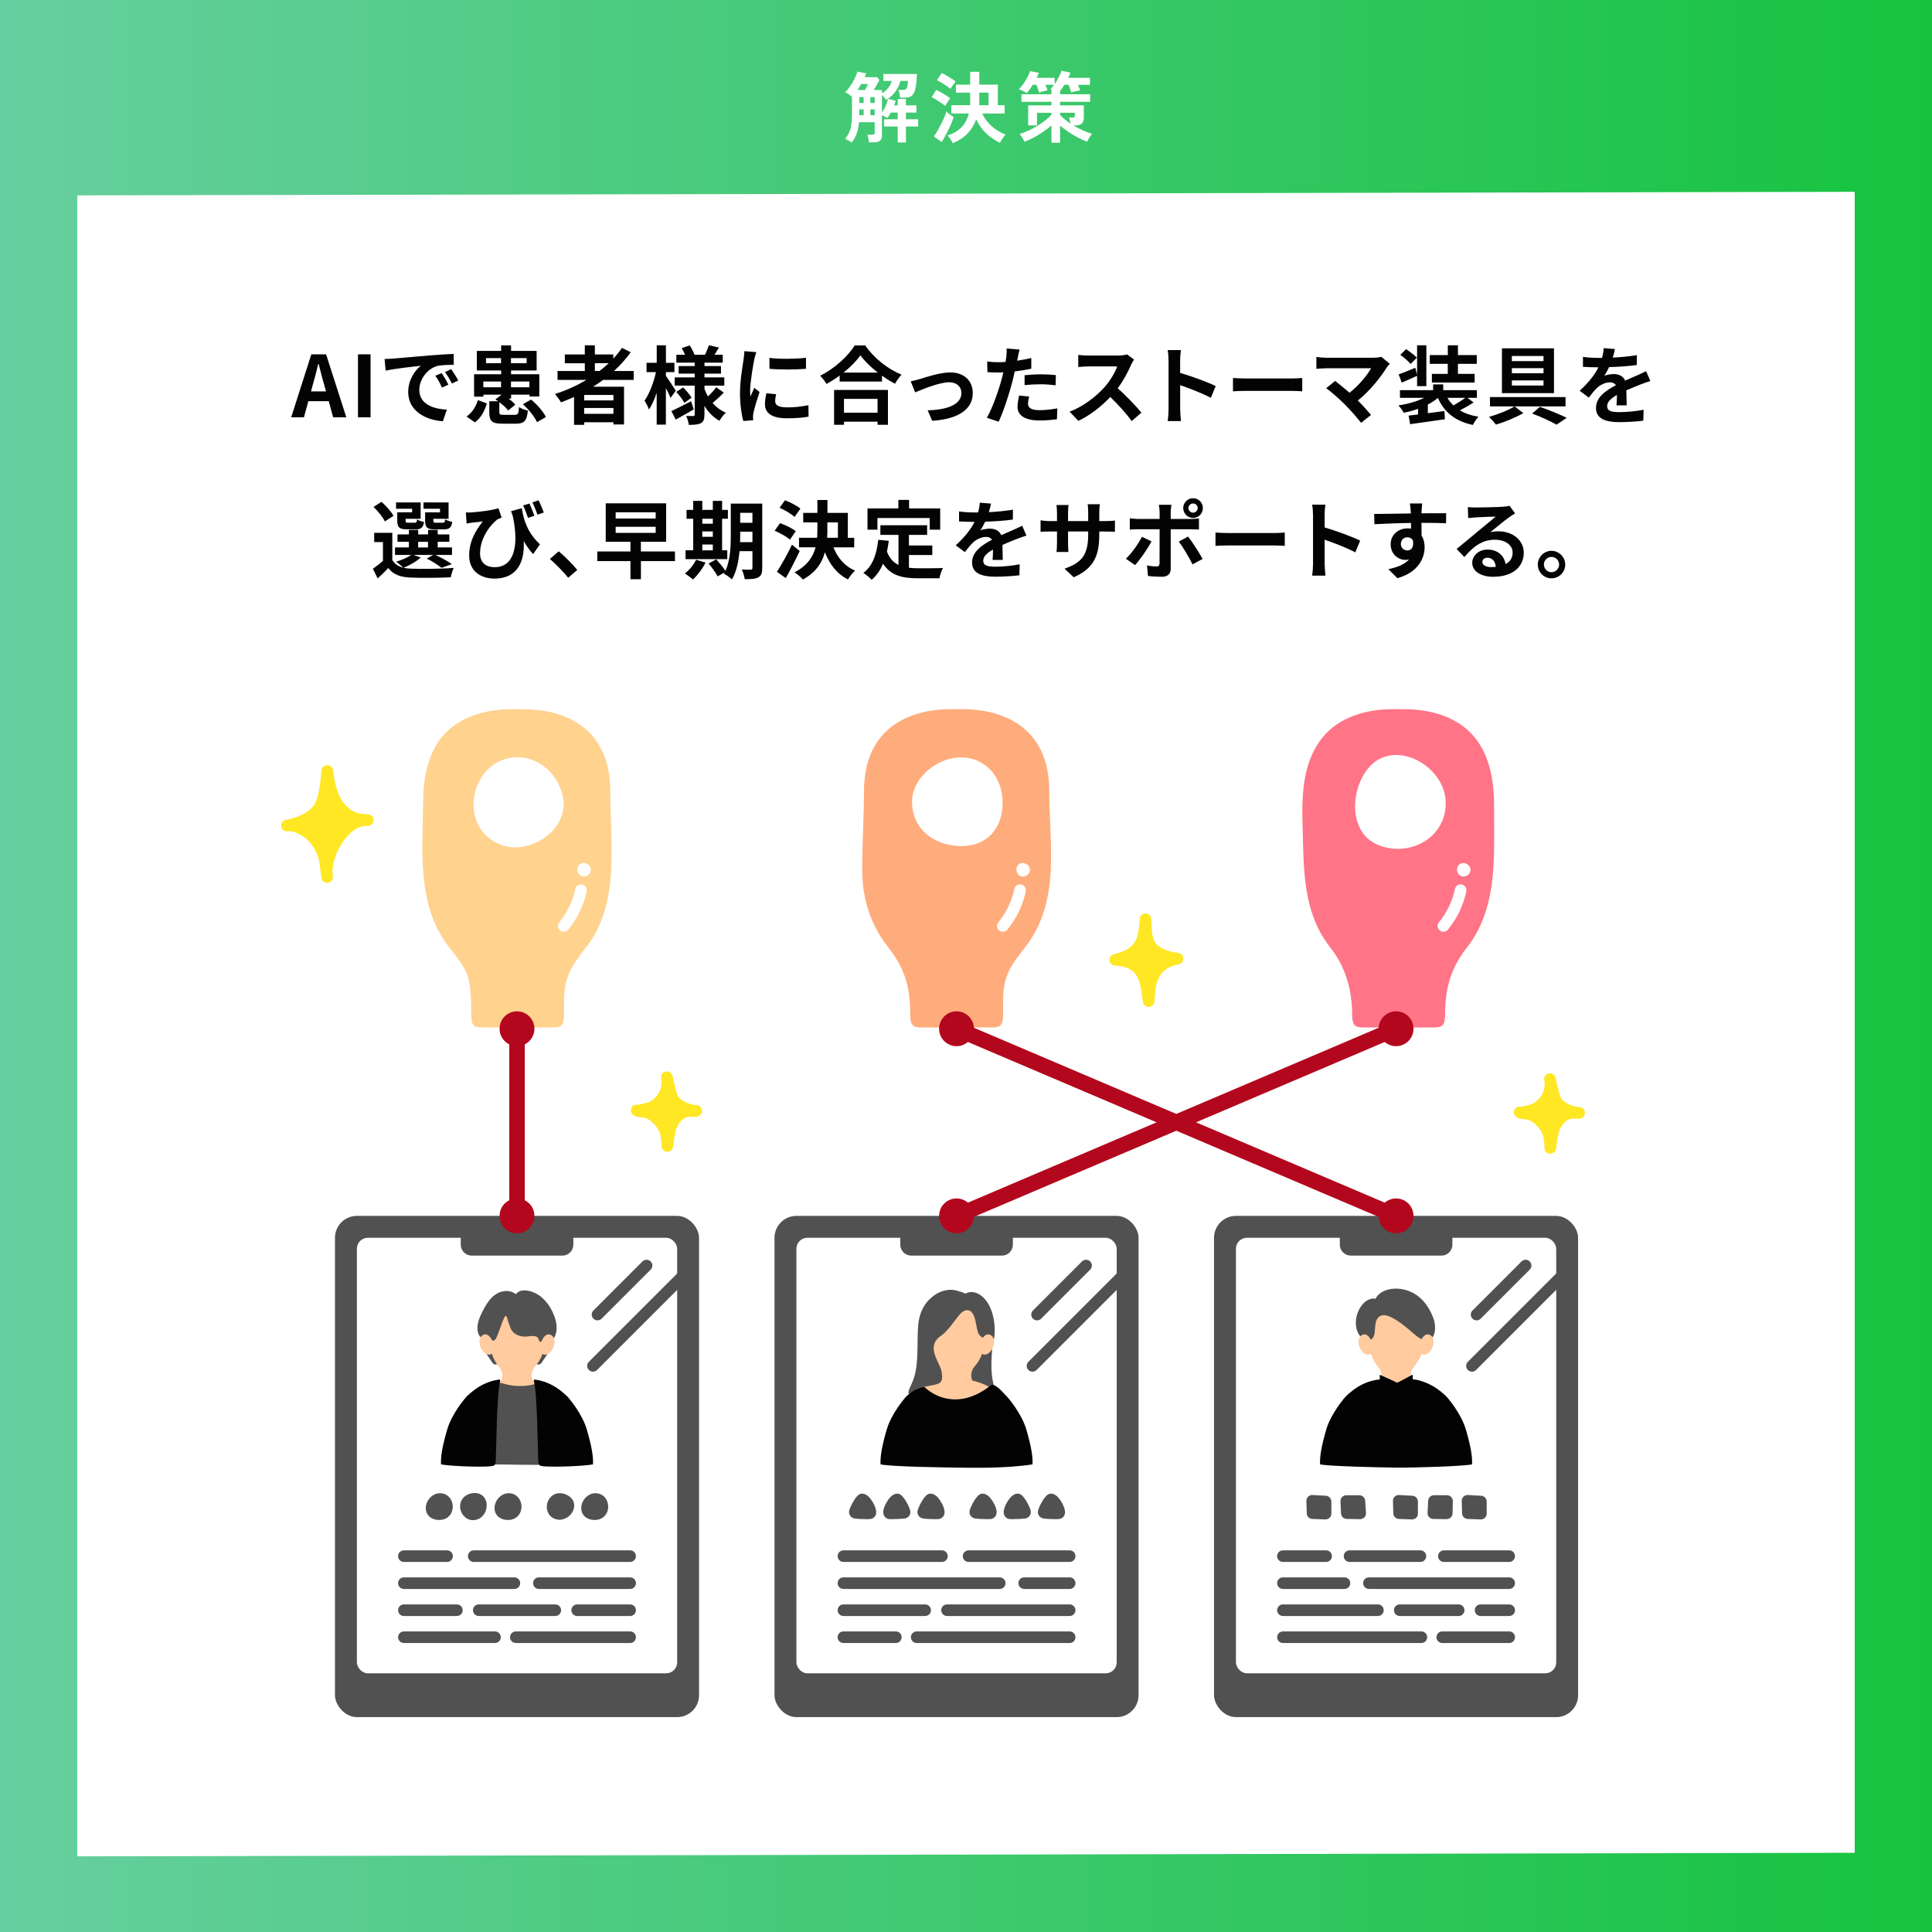 <?xml version="1.0" encoding="UTF-8"?><svg id="_レイヤー_2" xmlns="http://www.w3.org/2000/svg" xmlns:xlink="http://www.w3.org/1999/xlink" viewBox="0 0 500 500"><rect x="0" y="0" width="500" height="500" fill="#333333" stroke="none"/><defs><style>.cls-1{fill:#b3071d;}.cls-1,.cls-2,.cls-3,.cls-4,.cls-5,.cls-6,.cls-7,.cls-8,.cls-9,.cls-10{stroke-width:0px;}.cls-2{fill:#ffe724;}.cls-3{fill:#030303;}.cls-4{fill:url(#_名称未設定グラデーション_10);}.cls-5{fill:#ffcb9f;}.cls-6{fill:#ffd28e;}.cls-7{fill:#fff;}.cls-8{fill:#515151;}.cls-9{fill:#ffac7c;}.cls-10{fill:#ff7486;}</style><linearGradient id="_名称未設定グラデーション_10" x1="0" y1="250" x2="500" y2="250" gradientUnits="userSpaceOnUse"><stop offset="0" stop-color="#67cfa0"/><stop offset="1" stop-color="#16c33f"/></linearGradient></defs><g id="_イラスト"><rect class="cls-4" x="0" y="0" width="500" height="500"/><polygon class="cls-7" points="20 50.56 480 49.64 480 479.5 20 480.42 20 50.56"/><path class="cls-7" d="m220.43,36.89c-.17-.15-.44-.32-.81-.52-.37-.2-.67-.34-.91-.42.43-.53.77-1.08,1.03-1.64.26-.56.45-1.21.57-1.94.12-.73.18-1.6.18-2.6v-4.76c-.23-.17-.51-.38-.86-.62-.35-.24-.65-.42-.92-.54.36-.31.71-.69,1.04-1.14.33-.45.64-.93.93-1.44.29-.51.54-1,.75-1.48.21-.48.38-.9.5-1.26l2.24.48c-.05.15-.12.3-.19.46-.07.16-.14.33-.21.5h3.2l.62.7c-.17.37-.39.79-.66,1.26s-.53.92-.8,1.36h2.12v.86c.61-.35,1.14-.8,1.59-1.36.45-.56.76-1.17.95-1.84h-2.16v-1.8h8.68c-.05,1.25-.14,2.28-.27,3.08-.13.8-.31,1.42-.54,1.86s-.53.75-.9.92c-.37.17-.81.26-1.33.26h-1.32c-.01-.17-.04-.39-.09-.65-.05-.26-.1-.51-.16-.76-.06-.25-.12-.44-.19-.59h1.08c.32,0,.57-.04.76-.13.19-.09.33-.3.43-.63.1-.33.17-.85.21-1.56h-1.96c-.25,1.01-.69,1.94-1.31,2.77-.62.83-1.4,1.54-2.35,2.13-.12-.16-.29-.36-.5-.6-.21-.24-.42-.45-.62-.64v4.54c.35-.51.67-1.09.96-1.76.29-.67.51-1.27.66-1.82l1.94.52c-.05.17-.11.36-.18.56-.07.2-.14.41-.22.62h.92v-1.66h2.12v1.66h2.72v1.86h-2.72v1.74h3.18v1.86h-3.18v4.14h-2.12v-4.14h-3.52v-1.86h3.52v-1.74h-1.8c-.13.27-.28.52-.43.77s-.3.46-.45.65c-.15-.11-.36-.23-.64-.38-.28-.15-.53-.27-.76-.36v5.32c0,1.13-.68,1.7-2.04,1.7h-1.32c-.01-.17-.04-.39-.09-.64s-.1-.5-.15-.75-.11-.44-.18-.57h1.26c.23,0,.39-.04.49-.12.1-.08.15-.23.15-.44v-2.68h-4.06c-.09,1.09-.29,2.07-.6,2.92-.31.85-.73,1.63-1.28,2.34Zm1.5-13.6h1.92c.15-.27.3-.54.45-.82.15-.28.27-.52.35-.72h-1.8c-.13.27-.28.53-.44.78-.16.25-.32.51-.48.76Zm.46,3.36h1.12v-1.5h-1.12v1.5Zm0,3.16h1.12v-1.5h-1.12v1.5Zm2.86-3.16h1.12v-1.5h-1.12v1.5Zm0,3.16h1.12v-1.5h-1.12v1.5Z"/><path class="cls-7" d="m244.61,27.43c-.24-.21-.57-.47-.99-.76-.42-.29-.86-.58-1.31-.85s-.85-.48-1.2-.63l1.18-1.92c.59.28,1.22.62,1.91,1.01.69.39,1.26.78,1.73,1.17-.11.12-.25.31-.43.57-.18.26-.35.52-.52.78-.17.26-.29.47-.37.63Zm-.9,9.32l-2.04-1.46c.31-.4.62-.87.94-1.42.32-.55.63-1.12.93-1.71.3-.59.57-1.18.82-1.75s.44-1.09.57-1.54c.11.12.28.27.51.46.23.19.48.37.73.54.25.17.47.31.64.42-.15.47-.34.99-.58,1.57-.24.58-.51,1.17-.8,1.77-.29.6-.59,1.17-.88,1.71-.29.54-.57,1.01-.84,1.41Zm2.26-13.74c-.23-.21-.55-.47-.97-.76-.42-.29-.86-.57-1.32-.84-.46-.27-.86-.47-1.21-.62l1.22-1.88c.36.15.77.35,1.24.62s.92.54,1.36.82c.44.28.79.53,1.04.74-.11.12-.25.31-.44.56s-.37.51-.54.76c-.17.25-.3.45-.38.6Zm.6,14.06c-.15-.31-.34-.65-.57-1.02-.23-.37-.49-.7-.77-.98,1.53-.51,2.75-1.23,3.64-2.17.89-.94,1.51-2.12,1.86-3.53h-4.54v-2.14h4.86c.01-.19.02-.38.03-.58,0-.2,0-.4,0-.6v-2.08h-3.7v-2.06h3.7v-3.32h2.36v3.32h4.8v5.32h1.76v2.14h-5.82c.59,1.24,1.4,2.33,2.45,3.28s2.26,1.67,3.63,2.16c-.17.17-.36.39-.55.66s-.37.53-.54.8-.29.49-.37.68c-1.4-.67-2.61-1.5-3.64-2.49-1.03-.99-1.87-2.18-2.52-3.55-.51,1.39-1.26,2.6-2.27,3.65-1.01,1.05-2.28,1.88-3.81,2.51Zm6.84-9.84h2.44v-3.26h-2.4v2.08c0,.2,0,.4-.01.6,0,.2-.02.39-.03.58Z"/><path class="cls-7" d="m272.11,36.93v-4.46c-.65.57-1.37,1.13-2.16,1.66-.79.53-1.59,1.02-2.42,1.46-.83.44-1.63.81-2.4,1.1-.07-.19-.18-.41-.33-.67-.15-.26-.32-.51-.49-.76s-.33-.44-.46-.57c.71-.21,1.45-.5,2.22-.85.77-.35,1.54-.75,2.29-1.2s1.45-.92,2.1-1.43c.65-.51,1.2-1.02,1.65-1.54v-.48h-3.74v3.26h-2.28v-5.18h6.02v-.92h-7.76v-1.96h7.76v-1.2c-.05-.03-.1-.05-.15-.06s-.09-.03-.13-.04c.33-.32.65-.7.96-1.14h-2.24c.11.25.21.51.32.77.11.26.19.48.24.67-.17.03-.41.07-.7.14-.29.07-.58.14-.86.21-.28.07-.5.14-.66.19-.05-.24-.14-.55-.27-.92-.13-.37-.26-.73-.39-1.06h-.96c-.25.41-.52.81-.79,1.18-.27.37-.53.69-.77.94-.12-.08-.31-.19-.58-.33s-.54-.27-.81-.4c-.27-.13-.49-.21-.65-.25.41-.39.81-.85,1.19-1.4.38-.55.72-1.11,1.03-1.69s.54-1.11.7-1.59l2.26.42c-.08.21-.17.43-.26.64s-.19.43-.3.66h4.66v1.62c.39-.55.74-1.13,1.05-1.76.31-.63.56-1.19.73-1.7l2.3.52c-.08.2-.17.41-.27.64-.1.23-.2.45-.31.68h5.62v1.82h-3.08c.11.25.21.51.31.77.1.26.18.48.25.67-.23.03-.49.07-.8.14s-.6.14-.89.21-.51.14-.67.19c-.05-.27-.14-.59-.26-.96-.12-.37-.24-.71-.36-1.02h-1.12c-.17.29-.35.58-.54.85-.19.27-.37.52-.56.75v.84h7.78v1.96h-7.78v.92h6.14v3.16c0,.69-.17,1.21-.52,1.54-.35.33-.89.5-1.64.5h-.52c.79.47,1.6.89,2.44,1.27s1.63.68,2.38.91c-.13.15-.29.34-.46.59-.17.25-.34.5-.49.76-.15.26-.26.48-.33.67-.77-.29-1.57-.65-2.4-1.08-.83-.43-1.63-.9-2.42-1.43-.79-.53-1.51-1.08-2.18-1.65v4.42h-2.24Zm4.96-4.94c-.05-.27-.12-.54-.19-.83-.07-.29-.16-.54-.25-.75h.86c.27,0,.44-.04.53-.11.09-.07.13-.22.13-.43v-.68h-3.8v.54c.71.79,1.61,1.54,2.72,2.26Z"/><path class="cls-10" d="m386.48,224.59c.35-5.11.17-10.32.2-15.32.03-6.48-.84-13.36-5.11-18.53-4.37-5.3-11.48-7.2-18.11-7.2h-3c-6.73,0-13.94,1.96-18.29,7.43-4.99,6.27-5.3,14.65-5.07,22.3.34,11.36-.16,22.67,7.27,32.07,3.96,5.01,5.57,11.09,5.57,17.36,0-.39,0-1.53,0-.44,0,2.36.21,3.64,2.57,3.64h18.9c2.36,0,2.57-1.28,2.57-3.64,0-1.24,0,.36,0,.42,0-6.72,1.44-12.11,5.57-17.34,4.84-6.13,6.43-13.34,6.93-20.74Zm-23.84-4.94c-1.79.11-3.64-.12-5.43-.75-8.15-2.86-7.91-13.91-3.35-19.79,6.62-8.54,20.3-.99,20.3,8.72,0,6.93-5.4,11.43-11.52,11.82Z"/><path class="cls-7" d="m373.55,241.13c-.34,0-.67-.11-.95-.34-.64-.53-.73-1.47-.2-2.11,2.05-2.48,3.48-5.46,4.14-8.61.17-.81.96-1.33,1.78-1.16.81.17,1.33.96,1.16,1.78-.76,3.62-2.41,7.05-4.76,9.9-.3.36-.73.54-1.16.54Z"/><path class="cls-7" d="m380.56,224.95c.16,1.65-2.06,2.6-3.06,1.29-.8-1.05-.44-2.57.91-2.86.98-.21,2.05.57,2.14,1.57Z"/><path class="cls-9" d="m271.95,224.56c.27-6.49-.39-13.19-.39-19.77,0-16.92-12.42-21.26-22.48-21.26h-3c-10.06,0-22.48,4.34-22.48,21.26,0,6.61-.46,13.21-.46,19.77,0,4.71.43,12.63,6.85,20.77,4.36,5.52,5.57,10.48,5.57,17.36,0-.39,0-1.53,0-.44,0,2.36.21,3.64,2.57,3.64h18.9c2.36,0,2.57-1.28,2.57-3.64s0,4.35,0-3.36c0-6.13,1.88-8.89,5.57-13.56,4.99-6.32,6.48-13.41,6.79-20.77Zm-24.36-5.65c-6.2-.47-11.55-4.51-11.55-11.41,0-6.05,6.07-11.06,11.89-11.46,6.32-.43,10.98,4.26,11.49,10.41.58,6.99-3.28,12.34-10.23,12.5-.54.01-1.07,0-1.6-.04Z"/><path class="cls-7" d="m259.53,241.13c-.34,0-.67-.11-.95-.34-.64-.53-.73-1.47-.2-2.11,2.05-2.48,3.48-5.46,4.14-8.61.17-.81.97-1.33,1.78-1.16.81.17,1.33.96,1.16,1.78-.76,3.62-2.41,7.05-4.76,9.9-.3.36-.73.54-1.16.54Z"/><path class="cls-7" d="m266.53,224.95c.16,1.65-2.06,2.6-3.06,1.29-.8-1.05-.44-2.57.91-2.86.98-.21,2.05.57,2.14,1.57Z"/><path class="cls-6" d="m158.2,224.56c.31-6.58-.26-13.37-.26-19.76,0-16.92-12.42-21.26-22.48-21.26,0,0-3,0-3,0-6.44,0-13.34,1.78-17.74,6.77-4.11,4.67-5.15,11.27-5.22,17.28-.14,12.97-1.67,26.92,6.87,37.75,2.62,3.32,4.73,5.69,5.26,9.99.3,2.42.31,5.07.31,7.37,0-.39,0-1.53,0-.44,0,2.36.21,3.64,2.57,3.64h18.9c2.36,0,2.57-1.28,2.57-3.64s0,4.35,0-3.35c0-5.93,1.97-9.01,5.57-13.57,4.8-6.08,6.3-13.3,6.66-20.78Zm-24.23-5.27c-1.66.09-3.37-.19-5-.92-10.99-4.91-6.89-22.4,4.98-22.4,6.1,0,11.06,5.11,11.83,10.99.87,6.61-5.55,11.99-11.82,12.33Z"/><path class="cls-7" d="m145.89,241.13c-.34,0-.67-.11-.95-.34-.64-.53-.73-1.47-.2-2.11,2.05-2.48,3.48-5.46,4.14-8.61.17-.81.97-1.33,1.78-1.16.81.17,1.33.96,1.16,1.78-.76,3.62-2.4,7.05-4.76,9.9-.3.36-.73.54-1.16.54Z"/><path class="cls-7" d="m152.89,224.95c.16,1.65-2.06,2.6-3.06,1.29-.8-1.05-.44-2.57.91-2.86.98-.21,2.05.57,2.14,1.57Z"/><rect class="cls-8" x="314.19" y="314.67" width="94.22" height="129.72" rx="5.67" ry="5.67"/><rect class="cls-7" x="319.86" y="320.34" width="82.89" height="112.71" rx="2.83" ry="2.83"/><path class="cls-8" d="m375.88,317.51v4.61c0,1.56-1.28,2.83-2.83,2.83h-23.48c-1.56,0-2.83-1.28-2.83-2.83v-4.61h29.15Z"/><polygon class="cls-8" points="343.06 388.6 343.07 391.73 339.69 391.6 339.59 388.41 343.06 388.6"/><path class="cls-8" d="m343.07,393.23s-.04,0-.06,0l-3.38-.13c-.79-.03-1.42-.66-1.44-1.45l-.1-3.19c-.01-.42.15-.83.45-1.12.3-.29.71-.45,1.13-.43l3.46.19c.79.04,1.42.7,1.42,1.49v3.13c.01.41-.15.8-.45,1.08-.28.27-.65.42-1.04.42Zm-1.92-3.07l.42.02v-.15s-.42-.02-.42-.02v.16Z"/><polygon class="cls-8" points="348.54 391.61 348.41 388.48 351.79 388.48 352.01 391.66 348.54 391.61"/><path class="cls-8" d="m352.01,393.16h-.02l-3.47-.06c-.8-.01-1.44-.64-1.47-1.44l-.13-3.13c-.02-.41.13-.81.42-1.1.28-.29.67-.46,1.08-.46h3.38c.79,0,1.44.61,1.5,1.4l.22,3.18c.03.42-.12.83-.41,1.13-.28.3-.68.47-1.09.47Zm-2.03-3.03h.42s-.01-.15-.01-.15h-.42v.15Z"/><polygon class="cls-8" points="365.46 388.6 365.47 391.73 362.09 391.6 362 388.41 365.46 388.6"/><path class="cls-8" d="m365.47,393.23s-.04,0-.06,0l-3.38-.13c-.79-.03-1.42-.66-1.44-1.45l-.1-3.19c-.01-.42.15-.83.45-1.12s.71-.45,1.13-.43l3.46.19c.79.04,1.42.7,1.42,1.49v3.13c.01.41-.15.8-.45,1.08-.28.27-.65.42-1.04.42Zm-1.92-3.07l.42.02v-.15s-.42-.02-.42-.02v.16Z"/><polygon class="cls-8" points="383.25 388.6 383.27 391.73 379.89 391.6 379.79 388.41 383.25 388.6"/><path class="cls-8" d="m383.27,393.23s-.04,0-.06,0l-3.38-.13c-.79-.03-1.42-.66-1.44-1.45l-.1-3.19c-.01-.42.15-.83.45-1.12.3-.29.71-.45,1.13-.43l3.46.19c.79.04,1.42.7,1.42,1.49v3.13c.01.41-.15.8-.45,1.08-.28.27-.65.42-1.04.42Zm-1.92-3.07l.42.02v-.15s-.42-.02-.42-.02v.16Z"/><polygon class="cls-8" points="370.94 391.61 371.1 388.48 374.48 388.48 374.41 391.66 370.94 391.61"/><path class="cls-8" d="m374.41,393.16h-.02l-3.47-.06c-.41,0-.79-.18-1.07-.48s-.42-.69-.4-1.1l.16-3.13c.04-.8.7-1.43,1.5-1.43h3.38c.4,0,.79.16,1.07.45s.44.68.43,1.08l-.07,3.18c-.02.82-.69,1.47-1.5,1.47Zm-1.89-3.03h.42s0-.15,0-.15h-.42v.15Z"/><path class="cls-8" d="m343.2,404.23h-11.18c-.83,0-1.5-.67-1.5-1.5s.67-1.5,1.5-1.5h11.18c.83,0,1.5.67,1.5,1.5s-.67,1.5-1.5,1.5Z"/><path class="cls-8" d="m367.6,404.23h-18.34c-.83,0-1.5-.67-1.5-1.5s.67-1.5,1.5-1.5h18.34c.83,0,1.5.67,1.5,1.5s-.67,1.5-1.5,1.5Z"/><path class="cls-8" d="m390.58,404.23h-16.91c-.83,0-1.5-.67-1.5-1.5s.67-1.5,1.5-1.5h16.91c.83,0,1.5.67,1.5,1.5s-.67,1.5-1.5,1.5Z"/><path class="cls-8" d="m347.95,411.22h-15.93c-.83,0-1.5-.67-1.5-1.5s.67-1.5,1.5-1.5h15.93c.83,0,1.5.67,1.5,1.5s-.67,1.5-1.5,1.5Z"/><path class="cls-8" d="m390.58,411.22h-36.3c-.83,0-1.5-.67-1.5-1.5s.67-1.5,1.5-1.5h36.3c.83,0,1.5.67,1.5,1.5s-.67,1.5-1.5,1.5Z"/><path class="cls-8" d="m356.6,418.22h-24.58c-.83,0-1.5-.67-1.5-1.5s.67-1.5,1.5-1.5h24.58c.83,0,1.5.67,1.5,1.5s-.67,1.5-1.5,1.5Z"/><path class="cls-8" d="m377.5,418.22h-15.24c-.83,0-1.5-.67-1.5-1.5s.67-1.5,1.5-1.5h15.24c.83,0,1.5.67,1.5,1.5s-.67,1.5-1.5,1.5Z"/><path class="cls-8" d="m390.58,418.22h-7.41c-.83,0-1.5-.67-1.5-1.5s.67-1.5,1.5-1.5h7.41c.83,0,1.5.67,1.5,1.5s-.67,1.5-1.5,1.5Z"/><path class="cls-8" d="m390.58,425.21h-17.33c-.83,0-1.5-.67-1.5-1.5s.67-1.5,1.5-1.5h17.33c.83,0,1.5.67,1.5,1.5s-.67,1.5-1.5,1.5Z"/><path class="cls-8" d="m367.85,425.21h-35.82c-.83,0-1.5-.67-1.5-1.5s.67-1.5,1.5-1.5h35.82c.83,0,1.5.67,1.5,1.5s-.67,1.5-1.5,1.5Z"/><path class="cls-5" d="m368.74,346.39c-.29,3.6-1.73,7.35-4.72,8.53-3.2,1.27-6.58.86-8.51-2.86-1.48-2.86-2.25-7.39-.72-10.35,1.41-2.71,3.96-4.41,6.65-4.41,2.31,0,4.53,1.24,6.01,3.34,1.09,1.55,1.45,3.64,1.28,5.74Z"/><path class="cls-5" d="m376.33,378.3v-9.5c0-6.61-6.73-11.96-15.03-11.96s-15.03,5.35-15.03,11.96v9.42l30.07.08Z"/><path class="cls-5" d="m361.3,358.03c1.95,0,2.01.23,4.85.49-1.37-1.59-1.4-3.45-.07-5.04-1.82.11-7.75.11-9.57,0,1.33,1.6,1.31,3.45-.07,5.04,2.84-.25,2.9-.48,4.85-.49Z"/><path class="cls-3" d="m365.61,356.97c1,.02,2.05.38,2.94.69,1.58.55,3.03,1.42,4.33,2.47.44.36.87.73,1.29,1.12.5.47,3.97,4.56,5.18,8.66,1.38,4.67,1.72,7.31,1.61,9.07-2.26.49-15.11.88-19.4.84-4.29-.04-17.66-.35-19.92-.84-.1-1.76.23-4.4,1.61-9.07,1.21-4.09,4.68-8.19,5.18-8.66,1.24-1.16,2.59-2.21,4.11-2.96.75-.37,1.53-.67,2.34-.89.42-.12.85-.21,1.28-.29.33-.06,1.02-.15,1.34,0,.35.16.56.56.91.76.43.24.92.36,1.39.49.48.12.97.25,1.47.23.81-.03,1.57-.33,2.29-.7.64-.33,1.31-.93,2.05-.92Z"/><path class="cls-8" d="m369.65,346.78c1.86-.31,2.11-3.45,1.35-5.52-1.64-4.49-4.74-7.38-9.06-7.74-2.24-.19-4.97.57-5.95,2.6-.66-.2-1.83.07-2.71.8-2.23,1.86-3.24,5.93-1.54,8.5.63.95,1.68,2.24,2.82,1.47,1.16-.79,1.17-1.53,1.3-3.11.1-1.23.16-2.51,1.3-3.18,1.38-.81,3.74.61,5.83,2.18,3.26,2.44,4.44,4.37,6.65,4.01Z"/><path class="cls-5" d="m354.29,345.98c-.54-.63-1.24-.9-1.98-.37-.6.43-.79,1.26-.72,2,.08.85.46,1.66,1.05,2.27.3.31.66.57,1.08.67s.9,0,1.19-.32c.78-.86.34-3.13-.62-4.25Z"/><path class="cls-5" d="m368.31,345.98c.54-.63,1.24-.9,1.98-.37.6.43.79,1.26.72,2-.08.85-.46,1.66-1.05,2.27-.3.31-.66.57-1.08.67s-.9,0-1.19-.32c-.78-.86-.34-3.13.62-4.25Z"/><path class="cls-8" d="m380.95,354.99c-.38,0-.77-.15-1.06-.44-.59-.59-.59-1.54,0-2.12l25.01-25.01c.59-.59,1.54-.59,2.12,0,.59.59.59,1.54,0,2.12l-25.01,25.01c-.29.29-.68.44-1.06.44Z"/><path class="cls-8" d="m382.14,341.71c-.38,0-.77-.15-1.06-.44-.59-.59-.59-1.54,0-2.12l12.69-12.69c.59-.59,1.54-.59,2.12,0,.59.59.59,1.54,0,2.12l-12.69,12.69c-.29.29-.68.44-1.06.44Z"/><path class="cls-3" d="m362.76,359.35c-1.32-.02-2.65-.08-3.98-.08-.17,0-1.56,0-1.58-.2-.06-.62-.1-1.24-.11-1.87,0-.29,0-.59-.03-.88,0-.09-.04-.58.14-.49.3.15,3.56,1.58,4.35,2.01.11.06,2.92-1.52,3.93-2.03.03-.01.06-.03.09-.02.11.02.04,1.63.04,1.74,0,.14.03,1.77-.03,1.77-.95.09-1.87.05-2.81.04Z"/><rect class="cls-8" x="200.44" y="314.67" width="94.22" height="129.72" rx="5.67" ry="5.67"/><rect class="cls-7" x="206.11" y="320.34" width="82.89" height="112.71" rx="2.83" ry="2.83"/><path class="cls-8" d="m262.13,317.51v4.61c0,1.56-1.28,2.83-2.83,2.83h-23.48c-1.56,0-2.83-1.28-2.83-2.83v-4.61h29.15Z"/><path class="cls-8" d="m257.4,359.17c.04.12.08.25.03.37-.08.19-.34.21-.55.19-1.27-.09-2.54-.2-3.81-.33-.67-.07-1.38-.17-1.88-.63-.43-.4-.6-.99-.73-1.56-.46-2.1-.47-4.4.55-6.3.71-1.33,6.05-6.44,5.89-3.47-.14,2.65-.88,7.48.49,11.72Z"/><path class="cls-8" d="m223.06,388.06c-.16.02-1.66,2.17-1.82,3.19,0,.05-.01.1,0,.15.03.07.13.1.21.11.81.11,2.82.2,3.63.13.76-.07-1.07-3.7-2.02-3.58Z"/><path class="cls-8" d="m224.29,393.16c-1.02,0-2.36-.07-3.04-.17-.88-.12-1.24-.7-1.36-.95-.22-.47-.15-.88-.13-1.02.11-.69,1.67-4.26,3.11-4.45h0c.86-.11,1.71.36,2.49,1.42.2.27,1.92,2.65,1.24,4.15-.25.56-.77.93-1.39.99-.24.02-.56.03-.92.03Zm-2.64-3.14s0,0,0,0c0,0,0,0,0,0Z"/><path class="cls-8" d="m232.28,388.06c.16.02,1.66,2.17,1.82,3.19,0,.05.01.1,0,.15-.03.07-.13.1-.21.11-.81.11-2.82.2-3.63.13-.76-.07,1.07-3.7,2.02-3.58Z"/><path class="cls-8" d="m231.05,393.16c-.36,0-.68,0-.92-.03-.61-.05-1.13-.42-1.39-.99-.68-1.5,1.04-3.88,1.24-4.15.79-1.06,1.63-1.54,2.49-1.42h0c1.44.19,3,3.76,3.11,4.45.02.14.09.56-.13,1.02-.12.25-.48.84-1.36.95-.67.09-2.01.16-3.03.16Zm2.63-3.14s0,0,0,0c0,0,0,0,0,0Z"/><path class="cls-8" d="m240.76,388.06c-.16.02-1.66,2.17-1.82,3.19,0,.05-.01.1,0,.15.03.07.13.1.21.11.81.11,2.82.2,3.63.13.76-.07-1.07-3.7-2.02-3.58Z"/><path class="cls-8" d="m241.99,393.16c-1.02,0-2.36-.07-3.04-.17-.88-.12-1.24-.7-1.36-.95-.22-.47-.15-.88-.13-1.02.11-.69,1.67-4.26,3.11-4.45h0c.86-.11,1.71.36,2.49,1.42.2.27,1.92,2.65,1.24,4.15-.25.56-.77.93-1.39.99-.24.02-.56.03-.92.03Zm-2.64-3.14s0,0,0,0c0,0,0,0,0,0Z"/><path class="cls-8" d="m254.23,388.06c-.16.02-1.66,2.17-1.82,3.19,0,.05-.01.1,0,.15.03.07.13.1.21.11.81.11,2.82.2,3.63.13.76-.07-1.07-3.7-2.02-3.58Z"/><path class="cls-8" d="m255.46,393.16c-1.02,0-2.36-.07-3.04-.17-.88-.12-1.24-.7-1.36-.95-.22-.47-.15-.88-.13-1.02.11-.69,1.67-4.26,3.11-4.45h0c.86-.11,1.71.36,2.49,1.42.2.27,1.92,2.65,1.24,4.15-.25.56-.77.93-1.39.99-.24.02-.56.03-.92.03Zm-2.64-3.14s0,0,0,0c0,0,0,0,0,0Z"/><path class="cls-8" d="m263.45,388.06c.16.02,1.66,2.17,1.82,3.19,0,.05.01.1,0,.15-.03.07-.13.1-.21.11-.81.11-2.82.2-3.63.13-.76-.07,1.07-3.7,2.02-3.58Z"/><path class="cls-8" d="m262.22,393.16c-.36,0-.68,0-.92-.03-.61-.05-1.13-.42-1.39-.99-.68-1.5,1.04-3.88,1.24-4.15.79-1.06,1.63-1.54,2.49-1.42h0c1.44.19,3,3.76,3.11,4.45.02.14.09.56-.13,1.02-.12.25-.49.84-1.36.95-.68.09-2.01.16-3.03.16Zm2.63-3.14s0,0,0,0c0,0,0,0,0,0Z"/><path class="cls-8" d="m271.93,388.06c-.16.02-1.66,2.17-1.82,3.19,0,.05-.01.1,0,.15.03.07.13.1.21.11.81.11,2.82.2,3.63.13.76-.07-1.07-3.7-2.02-3.58Z"/><path class="cls-8" d="m273.16,393.16c-1.02,0-2.36-.07-3.04-.17-.88-.12-1.24-.7-1.36-.95-.22-.47-.15-.88-.13-1.02.11-.69,1.67-4.26,3.11-4.45h0c.87-.11,1.71.37,2.49,1.42.2.27,1.91,2.65,1.24,4.15-.25.56-.77.93-1.39.99-.24.02-.56.03-.92.03Zm-2.64-3.14s0,0,0,0c0,0,0,0,0,0Z"/><path class="cls-8" d="m243.78,404.23h-25.5c-.83,0-1.5-.67-1.5-1.5s.67-1.5,1.5-1.5h25.5c.83,0,1.5.67,1.5,1.5s-.67,1.5-1.5,1.5Z"/><path class="cls-8" d="m276.83,404.23h-26.16c-.83,0-1.5-.67-1.5-1.5s.67-1.5,1.5-1.5h26.16c.83,0,1.5.67,1.5,1.5s-.67,1.5-1.5,1.5Z"/><path class="cls-8" d="m258.73,411.22h-40.45c-.83,0-1.5-.67-1.5-1.5s.67-1.5,1.5-1.5h40.45c.83,0,1.5.67,1.5,1.5s-.67,1.5-1.5,1.5Z"/><path class="cls-8" d="m276.83,411.22h-11.77c-.83,0-1.5-.67-1.5-1.5s.67-1.5,1.5-1.5h11.77c.83,0,1.5.67,1.5,1.5s-.67,1.5-1.5,1.5Z"/><path class="cls-8" d="m239.43,418.22h-21.15c-.83,0-1.5-.67-1.5-1.5s.67-1.5,1.5-1.5h21.15c.83,0,1.5.67,1.5,1.5s-.67,1.5-1.5,1.5Z"/><path class="cls-8" d="m276.83,418.22h-31.74c-.83,0-1.5-.67-1.5-1.5s.67-1.5,1.5-1.5h31.74c.83,0,1.5.67,1.5,1.5s-.67,1.5-1.5,1.5Z"/><path class="cls-8" d="m276.83,425.21h-39.59c-.83,0-1.5-.67-1.5-1.5s.67-1.5,1.5-1.5h39.59c.83,0,1.5.67,1.5,1.5s-.67,1.5-1.5,1.5Z"/><path class="cls-8" d="m231.84,425.21h-13.56c-.83,0-1.5-.67-1.5-1.5s.67-1.5,1.5-1.5h13.56c.83,0,1.5.67,1.5,1.5s-.67,1.5-1.5,1.5Z"/><path class="cls-5" d="m254.99,346.39c-.29,3.6-1.73,7.35-4.72,8.53-3.2,1.27-6.58.86-8.51-2.86-1.48-2.86-2.25-7.39-.72-10.35,1.41-2.71,3.96-4.41,6.65-4.41,2.31,0,4.53,1.24,6.01,3.34,1.09,1.55,1.45,3.64,1.28,5.74Z"/><path class="cls-5" d="m262.58,378.3v-9.5c0-6.61-6.73-11.96-15.03-11.96s-15.03,5.35-15.03,11.96v9.42l30.07.08Z"/><path class="cls-5" d="m247.55,358.03c1.95,0,2.01.23,4.85.49-1.37-1.59-1.4-3.45-.07-5.04-1.82.11-7.75.11-9.57,0,1.33,1.6,1.31,3.45-.07,5.04,2.84-.25,2.9-.48,4.85-.49Z"/><path class="cls-3" d="m260.42,361.25c-.55-.52-1.4-1.6-2.28-2.24-1.55-1.14-1.47-.53-3.34.69-6.14,4.01-11.78,2.61-15.31-.51-.98-.87-1.28-.65-2.4.11-.86.58-1.65,1.25-2.41,1.96-.5.47-3.97,4.56-5.18,8.65-1.38,4.67-1.72,7.31-1.61,9.07,2.89.62,17.18.8,20.12.84,3.11.03,12.12.27,19.2-.84.1-1.76-.23-4.4-1.61-9.07-1.21-4.09-4.68-8.19-5.18-8.66Z"/><path class="cls-8" d="m253.13,344.93c.03.07.06.14.1.2.7,1.27,2.14,1.42,3.43,1.82.1.03.22.07.32.03.19-.06.25-.29.28-.48.23-1.45.24-3.21-.05-4.93-1.04-6.04-4.93-8.08-7.2-6.85-.04.02-.06.06-.1.07-.04,0-.07-.01-.11-.03-.46-.24-1.66-.61-2.17-.75-3.24-.92-7.91,1.12-9.2,6.38-.36,1.46-.49,2.99-.34,4.48.06.65.11,1.31.72,1.66.74.43,1.9.33,2.68.13,3.17-.8,4.93-4.24,6.93-6.52.57-.65,1.4-1.27,2.31-1.01,1.89.53,1.77,4.28,2.41,5.79Z"/><path class="cls-5" d="m240.54,345.98c-.54-.63-1.24-.9-1.98-.37-.6.43-.79,1.26-.72,2,.08.85.46,1.66,1.05,2.27.3.31.66.57,1.08.67s.9,0,1.19-.32c.78-.86.34-3.13-.62-4.25Z"/><path class="cls-5" d="m254.56,345.98c.54-.63,1.24-.9,1.98-.37.6.43.79,1.26.72,2-.08.85-.46,1.66-1.05,2.27-.3.31-.66.57-1.08.67s-.9,0-1.19-.32c-.78-.86-.34-3.13.62-4.25Z"/><path class="cls-8" d="m267.21,354.99c-.38,0-.77-.15-1.06-.44-.59-.59-.59-1.54,0-2.12l25.01-25.01c.59-.59,1.54-.59,2.12,0,.59.59.59,1.54,0,2.12l-25.01,25.01c-.29.29-.68.44-1.06.44Z"/><path class="cls-8" d="m268.39,341.71c-.38,0-.77-.15-1.06-.44-.59-.59-.59-1.54,0-2.12l12.69-12.69c.59-.59,1.54-.59,2.12,0s.59,1.54,0,2.12l-12.69,12.69c-.29.29-.68.44-1.06.44Z"/><path class="cls-8" d="m244.92,343.61c1.12-1.94,1.55-4.08.63-6.51-.32-.84-.85-1.67-1.7-1.97-.92-.32-1.93.09-2.71.67-1.81,1.33-2.87,3.5-3.31,5.71-.76,3.85.19,10.43-1.28,15-.72,2.25-1.78,3.48-1.34,4.26,1.29-1.08,3.05-1.69,4.7-2.01,3.3-.62,4.26-.58,3.81-3.6-.39-2.65-4.23-6.37-.39-9.37.73-.57,1.15-1.42,1.59-2.18Z"/><rect class="cls-8" x="86.69" y="314.67" width="94.22" height="129.72" rx="5.67" ry="5.67"/><rect class="cls-7" x="92.36" y="320.34" width="82.89" height="112.71" rx="2.83" ry="2.83"/><path class="cls-8" d="m148.38,317.51v4.61c0,1.56-1.28,2.83-2.83,2.83h-23.48c-1.56,0-2.83-1.28-2.83-2.83v-4.61h29.15Z"/><path class="cls-8" d="m126.12,350.73l1.34,1.98c.25.37.73.53,1.15.37l.5-.19c.62-.23.83-1.01.42-1.52l-1.87-2.34-.95.21c-.67.15-.98.93-.6,1.5Z"/><path class="cls-8" d="m141.48,350.73l-1.34,1.98c-.25.37-.73.53-1.15.37l-.5-.19c-.62-.23-.83-1.01-.42-1.52l1.87-2.34.95.21c.67.15.98.93.6,1.5Z"/><path class="cls-8" d="m113.55,387.98c-1.78.29-2.83,3.34-.55,3.81,3.63.75,3.34-4.27.55-3.81Z"/><path class="cls-8" d="m113.7,393.37c-.32,0-.66-.04-1.01-.11-1.55-.32-2.54-1.51-2.5-3.04.04-1.78,1.43-3.45,3.11-3.73h0c1.36-.22,2.6.32,3.32,1.46.76,1.21.74,2.85-.05,3.99-.64.93-1.66,1.42-2.87,1.42Zm-.51-3.07s.06.01.11.03c.32.06.69.08.8-.08.11-.16.1-.49-.02-.68-.05-.07-.08-.13-.3-.1-.11.02-.29.14-.43.36-.13.21-.17.39-.17.48Zm0,.04h.01-.01Z"/><path class="cls-8" d="m123.31,391.71c1.6-.82,1.67-4.05-.65-3.8-3.69.4-1.87,5.09.65,3.8Z"/><path class="cls-8" d="m122.43,393.43c-.73,0-1.44-.26-2.04-.76-1.1-.91-1.58-2.48-1.18-3.82.41-1.37,1.61-2.26,3.28-2.44,1.58-.18,2.88.66,3.32,2.12.51,1.71-.3,3.73-1.82,4.5h0c-.51.26-1.04.39-1.56.39Zm.88-1.73h0,0Zm-.38-2.32s-.06,0-.11,0c-.32.04-.68.14-.74.33-.06.19.05.5.23.65.07.06.12.1.31,0h0c.1-.05.23-.22.3-.47.06-.24.04-.42,0-.51Z"/><path class="cls-8" d="m131.34,387.98c-1.78.29-2.83,3.34-.55,3.81,3.63.75,3.34-4.27.55-3.81Z"/><path class="cls-8" d="m131.49,393.37c-.32,0-.66-.04-1.01-.11-1.55-.32-2.54-1.51-2.5-3.04.04-1.78,1.43-3.45,3.11-3.73h0c1.36-.22,2.6.32,3.32,1.46.76,1.21.74,2.85-.05,3.99-.64.93-1.66,1.42-2.87,1.42Zm-.51-3.07s.06.01.11.03c.32.06.69.08.8-.08.11-.16.1-.49-.02-.68-.05-.07-.08-.13-.3-.1h0c-.11.02-.29.14-.43.36-.13.21-.17.39-.17.48Zm0,.04h.01-.01Z"/><path class="cls-8" d="m144.58,391.8c1.78.26,3.7-2.34,1.66-3.48-3.24-1.8-4.47,3.07-1.66,3.48Z"/><path class="cls-8" d="m144.81,393.31c-.15,0-.3-.01-.45-.03h0c-1.37-.2-2.39-1.09-2.73-2.38-.37-1.38.15-2.94,1.24-3.79,1.13-.88,2.62-.91,4.09-.1,1.39.77,1.97,2.2,1.48,3.65-.52,1.54-2.09,2.65-3.64,2.65Zm-.02-3c.11.01.31-.04.52-.21.19-.16.28-.32.3-.41-.02,0-.05-.03-.1-.06-.28-.16-.64-.28-.79-.16-.16.12-.25.44-.19.66.02.08.04.15.26.18Z"/><path class="cls-8" d="m153.77,387.98c-1.78.29-2.83,3.34-.55,3.81,3.63.75,3.34-4.27.55-3.81Z"/><path class="cls-8" d="m153.93,393.37c-.32,0-.66-.04-1.01-.11-1.55-.32-2.54-1.51-2.5-3.04.04-1.78,1.43-3.45,3.11-3.73h0c1.36-.22,2.6.32,3.32,1.46.76,1.21.74,2.85-.05,3.99-.64.93-1.66,1.42-2.87,1.42Zm-.51-3.07s.06.01.11.03c.32.06.69.08.8-.08.11-.16.1-.49-.02-.68-.05-.07-.08-.13-.3-.1-.11.02-.29.14-.43.36-.13.21-.17.39-.17.48Zm0,.04h0,0Z"/><path class="cls-8" d="m115.7,404.23h-11.18c-.83,0-1.5-.67-1.5-1.5s.67-1.5,1.5-1.5h11.18c.83,0,1.5.67,1.5,1.5s-.67,1.5-1.5,1.5Z"/><path class="cls-8" d="m163.08,404.23h-40.48c-.83,0-1.5-.67-1.5-1.5s.67-1.5,1.5-1.5h40.48c.83,0,1.5.67,1.5,1.5s-.67,1.5-1.5,1.5Z"/><path class="cls-8" d="m133.12,411.22h-28.6c-.83,0-1.5-.67-1.5-1.5s.67-1.5,1.5-1.5h28.6c.83,0,1.5.67,1.5,1.5s-.67,1.5-1.5,1.5Z"/><path class="cls-8" d="m163.08,411.22h-23.62c-.83,0-1.5-.67-1.5-1.5s.67-1.5,1.5-1.5h23.62c.83,0,1.5.67,1.5,1.5s-.67,1.5-1.5,1.5Z"/><path class="cls-8" d="m118.24,418.22h-13.71c-.83,0-1.5-.67-1.5-1.5s.67-1.5,1.5-1.5h13.71c.83,0,1.5.67,1.5,1.5s-.67,1.5-1.5,1.5Z"/><path class="cls-8" d="m143.71,418.22h-19.81c-.83,0-1.5-.67-1.5-1.5s.67-1.5,1.5-1.5h19.81c.83,0,1.5.67,1.5,1.5s-.67,1.5-1.5,1.5Z"/><path class="cls-8" d="m163.08,418.22h-13.71c-.83,0-1.5-.67-1.5-1.5s.67-1.5,1.5-1.5h13.71c.83,0,1.5.67,1.5,1.5s-.67,1.5-1.5,1.5Z"/><path class="cls-8" d="m163.08,425.21h-29.58c-.83,0-1.5-.67-1.5-1.5s.67-1.5,1.5-1.5h29.58c.83,0,1.5.67,1.5,1.5s-.67,1.5-1.5,1.5Z"/><path class="cls-8" d="m128.1,425.21h-23.57c-.83,0-1.5-.67-1.5-1.5s.67-1.5,1.5-1.5h23.57c.83,0,1.5.67,1.5,1.5s-.67,1.5-1.5,1.5Z"/><path class="cls-5" d="m141.24,346.39c-.29,3.6-1.73,7.35-4.72,8.53-3.2,1.27-6.58.86-8.51-2.86-1.48-2.86-2.25-7.39-.72-10.35,1.41-2.71,3.96-4.41,6.65-4.41,2.31,0,4.53,1.24,6.01,3.34,1.09,1.55,1.45,3.64,1.28,5.74Z"/><path class="cls-5" d="m148.83,378.3v-9.5c0-6.61-6.73-11.96-15.03-11.96s-15.03,5.35-15.03,11.96v9.42l30.07.08Z"/><path class="cls-5" d="m133.8,358.03c1.95,0,2.01.23,4.85.49-1.37-1.59-1.4-3.45-.07-5.04-1.82.11-7.75.11-9.57,0,1.33,1.6,1.31,3.45-.07,5.04,2.84-.25,2.9-.48,4.85-.49Z"/><path class="cls-8" d="m140.91,361.29c.64,2.07.99,4.25.76,6.33-.4,3.58-.1,7.81.05,11.4-2.4.24-12.58-.1-15.16,0-.18,0-.39,0-.51-.12-.1-.1-.12-.25-.14-.39-.17-1.52.08-3.03.03-4.53-.05-1.31.03-2.64.06-3.96.05-1.87-.02-3.81.24-5.67.33-2.34,1.05-4,2.48-5.92.13-.17.26-.34.46-.44.33-.16.72-.04,1.07.07,2.8.87,5.87.87,8.68,0,.22-.07.48-.14.67,0,.12.08.18.21.23.34.4.92.77,1.89,1.08,2.88Z"/><path class="cls-3" d="m120.93,361.25c-.5.47-3.97,4.56-5.18,8.66-1.38,4.67-1.72,7.31-1.61,9.07,2.26.49,13.05.9,13.76.27.33-.29.38-.79.4-1.23.18-3.55.22-17.03,1.14-20.64.05-.2-.12-.38-.32-.35-3.31.49-5.74,1.93-8.18,4.22Z"/><path class="cls-3" d="m146.67,361.25c.5.47,3.97,4.56,5.18,8.66,1.38,4.67,1.72,7.31,1.61,9.07-2.26.49-13.05.9-13.76.27-.33-.29-.38-.79-.4-1.23-.18-3.55-.22-17.03-1.14-20.64-.05-.2.12-.38.32-.35,3.31.49,5.74,1.93,8.18,4.22Z"/><path class="cls-8" d="m136.35,345.88s.03,0,.05,0c.91-.07,2.58-.49,2.99.68.05.14.07.29.13.43s.18.26.33.28c.18.02.33-.12.42-.27.29-.5.52-.87,1.17-.94.6-.07,1.02.35,1.58.43.08.01.16.02.23-.02.08-.05.09-.16.14-.23.79-1.19.9-3.35.18-5.33-.78-2.14-1.82-3.87-3.55-5.3-1.77-1.46-5.16-2.54-6.53-.66-.86-.76-2.12-.97-3.25-.76-2.25.41-3.65,2.13-4.77,4.1-1.17,2.07-2.56,4.88-1.57,7.1.26.58.71,1.02,1.32,1.21.5.15,1.01.09,1.51.21.42.1.91.26,1.35-.03.61-.41,1.72-4.57,2.57-6.06.12-.22.44-.16.51.08.26.97.57,1.92.94,2.85.68,1.73,2.49,2.37,4.25,2.25Z"/><path class="cls-5" d="m126.79,345.98c-.54-.63-1.24-.9-1.98-.37-.6.43-.79,1.26-.72,2,.08.85.46,1.66,1.05,2.27.3.31.66.57,1.08.67s.9,0,1.19-.32c.78-.86.34-3.13-.62-4.25Z"/><path class="cls-5" d="m140.81,345.98c.54-.63,1.24-.9,1.98-.37.6.43.79,1.26.72,2-.08.85-.46,1.66-1.05,2.27-.3.31-.66.57-1.08.67s-.9,0-1.19-.32c-.78-.86-.34-3.13.62-4.25Z"/><path class="cls-8" d="m153.46,354.99c-.38,0-.77-.15-1.06-.44-.59-.59-.59-1.54,0-2.12l25.01-25.01c.59-.59,1.54-.59,2.12,0,.59.59.59,1.54,0,2.12l-25.01,25.01c-.29.29-.68.44-1.06.44Z"/><path class="cls-8" d="m154.64,341.71c-.38,0-.77-.15-1.06-.44-.59-.59-.59-1.54,0-2.12l12.69-12.69c.59-.59,1.54-.59,2.12,0,.59.59.59,1.54,0,2.12l-12.69,12.69c-.29.29-.68.44-1.06.44Z"/><path class="cls-1" d="m133.8,316.67c-1.1,0-2-.9-2-2v-48.43c0-1.1.9-2,2-2s2,.9,2,2v48.43c0,1.1-.9,2-2,2Z"/><circle class="cls-1" cx="133.8" cy="266.24" r="4.51"/><circle class="cls-1" cx="133.8" cy="314.67" r="4.51"/><path class="cls-1" d="m247.55,316.67c-.78,0-1.52-.46-1.84-1.22-.43-1.02.04-2.19,1.06-2.62l113.75-48.43c1.02-.43,2.19.04,2.62,1.06.43,1.02-.04,2.19-1.06,2.62l-113.75,48.43c-.26.11-.52.16-.78.16Z"/><path class="cls-1" d="m359.53,262.09c2.29-.98,4.94.09,5.92,2.38.98,2.29-.09,4.94-2.38,5.92-2.29.98-4.94-.09-5.92-2.38-.98-2.29.09-4.94,2.38-5.92Z"/><path class="cls-1" d="m245.78,310.52c-2.29.98-3.36,3.63-2.38,5.92.98,2.29,3.63,3.36,5.92,2.38,2.29-.98,3.36-3.63,2.38-5.92-.98-2.29-3.63-3.36-5.92-2.38Z"/><path class="cls-1" d="m361.3,316.67c-.26,0-.53-.05-.78-.16l-113.75-48.43c-1.02-.43-1.49-1.61-1.06-2.62.43-1.02,1.61-1.49,2.62-1.06l113.75,48.43c1.02.43,1.49,1.61,1.06,2.62-.32.76-1.06,1.22-1.84,1.22Z"/><path class="cls-1" d="m245.78,270.39c-2.29-.98-3.36-3.63-2.38-5.92.98-2.29,3.63-3.36,5.92-2.38,2.29.98,3.36,3.63,2.38,5.92-.98,2.29-3.63,3.36-5.92,2.38Z"/><path class="cls-1" d="m359.53,318.82c2.29.98,4.94-.09,5.92-2.38.98-2.29-.09-4.94-2.38-5.92-2.29-.98-4.94.09-5.92,2.38-.98,2.29.09,4.94,2.38,5.92Z"/><path class="cls-2" d="m95.28,210.75c-.22-.02-.43-.03-.65-.04-.35-.02-.71-.03-1.06-.08-5.98-.92-6.96-8.2-7.28-10.6-.06-.42-.1-.72-.14-.87-.18-.71-.85-1.18-1.58-1.12-.73.06-1.31.64-1.37,1.36-.42,4.85-.94,7.96-2.34,9.48-2.12,2.31-5.49,3.07-6.85,3.28,0,0,0,0,0,0-.82.13-1.37.9-1.24,1.72.13.82.9,1.38,1.72,1.24h0c1.3-.21,3.83.94,5.2,2.36.6.62,1.15,1.34,1.62,2.14,0,0,0,0,0,0,1.22,2.04,1.37,3.37,1.61,5.57.07.6.14,1.25.24,1.98.1.75.75,1.3,1.48,1.3.07,0,.14,0,.21-.01.82-.11,1.4-.87,1.28-1.69,0,0,0,0,0,0-.44-3.21,1.21-7.62,3.9-10.5,1.64-1.75,3.43-2.65,5.04-2.53.83.06,1.54-.56,1.6-1.39.06-.83-.56-1.54-1.39-1.6Z"/><path class="cls-2" d="m180.23,286s0,0,0,0c-1.77-.08-4.49-1.13-5.02-2.91-.47-1.6-.88-3.41-1.15-4.64-.18-.81-.98-1.32-1.79-1.14-.81.18-1.32.98-1.14,1.79h0c.64,2.88-1.59,5.82-3.85,6.32-.12.03-.31.08-.54.14-.34.09-1.19.32-1.56.36-.62-.18-1.3.06-1.67.63-.45.7-.25,1.62.45,2.07.62.4,1.29.47,1.88.52,1.1.11,2.35.23,4.22,2.7.75.99,1.12,2.54,1.15,4.76.01.79.64,1.44,1.43,1.48.02,0,.05,0,.07,0,.76,0,1.41-.58,1.49-1.34.14-1.28.34-2.56.61-3.81.26-1.21.86-2.28,1.73-3.11.82-.78,1.93-.89,3.57-.82.84.03,1.53-.61,1.56-1.44.03-.83-.61-1.53-1.44-1.56Z"/><path class="cls-2" d="m408.75,286.5s0,0,0,0c-1.77-.08-4.49-1.13-5.02-2.91-.47-1.6-.88-3.41-1.15-4.64-.18-.81-.98-1.32-1.79-1.14s-1.32.98-1.14,1.79h0c.64,2.88-1.59,5.82-3.85,6.32-.12.03-.31.08-.54.14-.34.09-1.19.32-1.57.36-.62-.18-1.3.06-1.67.63-.45.7-.25,1.62.45,2.07.62.4,1.29.47,1.88.52,1.1.11,2.35.23,4.22,2.7.75.99,1.12,2.54,1.15,4.76.01.79.64,1.44,1.43,1.48.02,0,.05,0,.07,0,.76,0,1.41-.58,1.49-1.34.14-1.27.34-2.56.61-3.81.26-1.21.86-2.28,1.73-3.11.82-.78,1.93-.89,3.57-.82.83.02,1.53-.61,1.56-1.44.03-.83-.61-1.53-1.44-1.56Z"/><path class="cls-2" d="m304.85,246.59c-2.01-.17-4.58-1.02-5.6-2.31-1.07-1.37-1.14-3.02-1.22-4.93-.02-.52-.04-1.05-.08-1.58-.06-.77-.7-1.37-1.48-1.38-.79-.02-1.43.57-1.51,1.34-.04.37-.07.74-.1,1.11-.33,3.77-.6,6.74-6.58,8.1-.73.17-1.23.84-1.16,1.59.06.75.67,1.33,1.42,1.37,6.05.32,6.49,3.7,7.1,8.37l.14,1.04c.1.74.74,1.29,1.49,1.29.01,0,.03,0,.04,0,.76-.02,1.39-.61,1.46-1.37.03-.3.05-.62.07-.96.23-3.39.51-7.61,6.19-8.71.74-.14,1.25-.8,1.21-1.55-.04-.75-.63-1.35-1.37-1.41Z"/><path class="cls-3" d="m80.56,91.7h3.83l5.24,16.3h-3.41l-1.14-4.18h-5.28l-1.14,4.18h-3.3l5.21-16.3Zm-.07,9.59h3.87l-.48-1.78c-.51-1.69-.95-3.56-1.41-5.32h-.11c-.42,1.78-.9,3.63-1.39,5.32l-.48,1.78Z"/><path class="cls-3" d="m92.64,91.7h3.26v16.3h-3.26v-16.3Z"/><path class="cls-3" d="m101.68,92.8c1.85-.15,5.48-.48,9.5-.81,2.27-.2,4.67-.33,6.23-.4l.02,2.82c-1.19.02-3.08.02-4.25.31-2.66.7-4.66,3.54-4.66,6.16,0,3.63,3.39,4.93,7.13,5.13l-1.03,3.01c-4.62-.31-8.98-2.77-8.98-7.55,0-3.17,1.78-5.68,3.28-6.8-2.07.22-6.56.7-9.11,1.25l-.29-3.01c.88-.02,1.74-.07,2.16-.11Zm14.37,6.75l-1.67.75c-.55-1.21-1.01-2.07-1.72-3.06l1.63-.68c.55.79,1.34,2.13,1.76,2.99Zm2.55-1.08l-1.65.79c-.59-1.19-1.1-2-1.8-2.97l1.61-.75c.55.77,1.39,2.07,1.85,2.93Z"/><path class="cls-3" d="m120.74,107.8c1.43-.99,2.44-2.57,2.93-4.25l2.33.84c-.57,1.89-1.47,3.74-3.1,4.91l-2.16-1.5Zm12.52-.46c.81,0,.95-.26,1.06-2,.51.4,1.61.77,2.29.92-.26,2.73-.99,3.39-3.1,3.39h-3.45c-2.77,0-3.43-.68-3.43-2.95v-2.86h2.29c-.24-.18-.48-.33-.7-.48l1.47-1.12v-.11h-4.58v.53h-2.42v-5.81h7v-.97h-6.29v-5.06h6.29v-1.43h2.57v1.43h6.62v5.06h-6.62v.97h7.31v5.77h-2.53v-.48h-4.77v1.01h-.64c.68.53,1.32,1.1,1.72,1.58l-1.83,1.5c-.46-.64-1.36-1.43-2.29-2.13v2.58c0,.59.18.68,1.14.68h2.9Zm-3.59-7.11v-1.5h-4.58v1.5h4.58Zm0-6.23v-1.32h-3.89v1.32h3.89Zm2.57-1.32v1.32h4.05v-1.32h-4.05Zm0,6.05v1.5h4.77v-1.5h-4.77Zm5.21,4.67c1.52,1.28,3.17,3.12,3.83,4.53l-2.31,1.32c-.57-1.36-2.16-3.3-3.65-4.64l2.13-1.21Z"/><path class="cls-3" d="m156.09,98.32c-.86.62-1.69,1.19-2.6,1.76h8.01v9.77h-2.75v-.57h-7.57v.66h-2.62v-7.2c-1.1.48-2.24.97-3.37,1.39-.31-.57-1.1-1.63-1.58-2.16,2.88-.9,5.63-2.16,8.16-3.65h-7.48v-2.31h7.06v-2h-5.17v-2.27h5.17v-2.38h2.6v2.38h4.77v1.08c.84-.9,1.58-1.83,2.27-2.79l2.24,1.14c-1.25,1.74-2.73,3.37-4.33,4.84h5.1v2.31h-7.92Zm2.66,3.89h-7.57v1.41h7.57v-1.41Zm0,4.88v-1.5h-7.57v1.5h7.57Zm-4.8-11.09h1.21c.84-.64,1.63-1.3,2.38-2h-3.59v2Z"/><path class="cls-3" d="m173.54,102.98c-.26-.64-.73-1.63-1.21-2.57v9.48h-2.38v-8.23c-.57,1.69-1.25,3.23-2,4.33-.24-.73-.77-1.72-1.14-2.31,1.23-1.72,2.4-4.77,2.95-7.37h-2.44v-2.42h2.64v-4.53h2.38v4.53h2.2v2.42h-2.2v.97c.59.81,2.18,3.23,2.55,3.83l-1.34,1.87Zm6.01,2.97c-1.54.9-3.26,1.87-4.67,2.64l-1.12-2.2c1.3-.59,3.23-1.58,5.1-2.55l.68,2.11Zm7.77-4.36c-.92.97-2.05,2-2.9,2.71.95,1.08,2.09,1.94,3.43,2.49-.55.48-1.28,1.45-1.65,2.11-1.61-.88-2.9-2.22-3.89-3.87v2.29c0,1.19-.22,1.8-.92,2.2-.73.37-1.76.44-3.12.44-.09-.68-.37-1.69-.7-2.33.75.04,1.61.04,1.87.04s.35-.11.35-.37v-7.5h-5.17v-2.13h5.17v-.97h-4.16v-1.96h4.16v-.88h-4.75v-2.05h2.24c-.22-.57-.55-1.19-.86-1.72l2.07-.7c.51.77,1.03,1.76,1.25,2.42h2.73c.33-.75.77-1.76.99-2.46l2.6.59c-.4.66-.79,1.32-1.14,1.87h2.13v2.05h-4.73v.88h4.27v1.96h-4.27v.97h5.13v2.13h-5.13v.86c.24.68.55,1.32.9,1.94.77-.73,1.63-1.65,2.13-2.38l1.98,1.39Zm-10.52-1.32c.81.79,1.74,1.91,2.18,2.66l-1.87,1.32c-.4-.77-1.3-1.96-2.09-2.82l1.78-1.17Z"/><path class="cls-3" d="m195.19,93.11c-.29,1.47-1.06,5.87-1.06,8.07,0,.42.02.99.09,1.43.33-.75.68-1.52.99-2.24l1.36,1.08c-.62,1.83-1.34,4.22-1.58,5.39-.07.33-.11.81-.11,1.03,0,.24.02.59.04.9l-2.55.18c-.44-1.52-.86-4.2-.86-7.2,0-3.3.68-7.02.92-8.71.07-.62.2-1.45.22-2.16l3.08.26c-.18.46-.46,1.56-.55,1.96Zm5.43,10.76c0,.97.84,1.56,3.08,1.56,1.96,0,3.59-.18,5.52-.57l.04,2.97c-1.43.26-3.19.42-5.68.42-3.78,0-5.61-1.34-5.61-3.61,0-.86.13-1.74.37-2.86l2.53.24c-.18.73-.26,1.25-.26,1.85Zm7.97-11.27v2.84c-2.71.24-6.69.26-9.46,0v-2.82c2.71.37,7.08.26,9.46-.02Z"/><path class="cls-3" d="m223.9,89.39c2.35,3.37,5.92,6.16,9.42,7.57-.64.68-1.23,1.54-1.69,2.35-1.12-.57-2.27-1.3-3.37-2.09v1.52h-10.96v-1.54c-1.08.79-2.24,1.52-3.41,2.16-.35-.64-1.08-1.58-1.65-2.13,3.78-1.83,7.3-5.15,8.96-7.83h2.71Zm-8.05,11.53h13.95v9.02h-2.68v-.81h-8.69v.81h-2.57v-9.02Zm11.33-4.49c-1.83-1.43-3.46-3.01-4.51-4.47-1.03,1.47-2.57,3.04-4.38,4.47h8.89Zm-8.76,6.8v3.59h8.69v-3.59h-8.69Z"/><path class="cls-3" d="m238.04,98.1c1.5-.46,5.24-1.72,7.9-1.72,3.48,0,5.81,2.07,5.81,5.39,0,3.98-3.5,6.69-10.5,7.13l-1.17-2.71c5.04-.13,8.73-1.47,8.73-4.47,0-1.65-1.23-2.79-3.15-2.79-2.55,0-6.95,1.83-8.82,2.62l-1.14-2.86c.66-.13,1.67-.4,2.33-.59Z"/><path class="cls-3" d="m263.41,92.51c-.04.24-.11.53-.18.84,1.23-.18,2.46-.42,3.67-.7v2.75c-1.32.31-2.82.55-4.29.73-.2.95-.42,1.91-.66,2.82-.79,3.08-2.27,7.57-3.5,10.19l-3.06-1.03c1.32-2.2,2.99-6.82,3.81-9.9.15-.59.33-1.21.46-1.85-.51.02-.99.04-1.45.04-1.06,0-1.89-.04-2.66-.09l-.07-2.75c1.12.13,1.87.18,2.77.18.64,0,1.3-.02,1.98-.07.09-.48.15-.9.2-1.25.09-.81.13-1.72.07-2.22l3.37.26c-.18.59-.37,1.58-.46,2.07Zm2.64,11.95c0,.97.66,1.69,3.01,1.69,1.47,0,2.99-.18,4.58-.46l-.11,2.82c-1.23.15-2.73.31-4.49.31-3.7,0-5.7-1.28-5.7-3.5,0-1.01.22-2.07.4-2.95l2.62.26c-.18.62-.31,1.34-.31,1.83Zm3.34-7.59c1.25,0,2.57.07,3.87.2l-.07,2.64c-1.1-.13-2.44-.26-3.78-.26-1.5,0-2.86.07-4.25.22v-2.57c1.23-.11,2.82-.22,4.22-.22Z"/><path class="cls-3" d="m292.71,94.45c-.75,1.72-1.98,4.07-3.45,6.05,2.18,1.89,4.84,4.71,6.14,6.29l-2.51,2.18c-1.43-1.98-3.48-4.22-5.54-6.23-2.33,2.46-5.26,4.75-8.27,6.18l-2.27-2.38c3.54-1.32,6.95-4,9.02-6.32,1.45-1.65,2.79-3.83,3.28-5.39h-7.46c-.92,0-2.13.13-2.6.15v-3.12c.59.09,1.94.15,2.6.15h7.77c.95,0,1.83-.13,2.27-.29l1.8,1.34c-.18.24-.57.92-.77,1.36Z"/><path class="cls-3" d="m302.41,93.24c0-.77-.07-1.87-.22-2.64h3.43c-.09.77-.2,1.74-.2,2.64v3.26c2.95.86,7.17,2.42,9.2,3.41l-1.25,3.04c-2.27-1.19-5.57-2.46-7.94-3.28v6.23c0,.64.11,2.18.2,3.08h-3.43c.13-.88.22-2.2.22-3.08v-12.65Z"/><path class="cls-3" d="m322.63,97.95h11.82c1.03,0,2-.09,2.57-.13v3.45c-.53-.02-1.65-.11-2.57-.11h-11.82c-1.25,0-2.73.04-3.54.11v-3.45c.79.07,2.4.13,3.54.13Z"/><path class="cls-3" d="m358.91,95.06c-1.58,2.57-4.4,6.1-7.5,8.6,1.25,1.25,2.55,2.68,3.41,3.72l-2.57,2.05c-.92-1.23-2.77-3.3-4.2-4.75-1.28-1.3-3.52-3.28-4.84-4.22l2.33-1.87c.88.66,2.33,1.85,3.72,3.06,2.49-1.98,4.55-4.53,5.59-6.34h-11.64c-.88,0-2.07.11-2.53.15v-3.08c.57.09,1.78.2,2.53.2h12.21c.84,0,1.58-.09,2.05-.24l2.2,1.8c-.31.35-.57.64-.75.92Z"/><path class="cls-3" d="m381.37,104.15c-1.1.73-2.42,1.47-3.56,2.05,1.3.77,2.9,1.34,4.82,1.65-.51.53-1.14,1.47-1.45,2.13-4.6-.99-7.39-3.26-9.06-7-.75.64-1.63,1.21-2.6,1.72v2.24l4.29-.57.13,2.13c-3.15.48-6.56.92-9,1.28l-.4-2.22c.73-.09,1.56-.18,2.46-.29v-1.47c-1.19.44-2.44.77-3.72,1.01-.29-.57-.9-1.43-1.39-1.89,2.4-.35,4.84-1.03,6.69-1.96h-6.27v-1.98h8.58v-1.5h2.62v1.5h8.71v1.98h-2.44l1.58,1.19Zm-14.63-6.89c-1.32.62-2.73,1.21-3.96,1.76l-.81-2.13c1.12-.4,2.68-1.03,4.31-1.72l.46,1.8v-7.61h2.4v10.58h-2.4v-2.68Zm-1.67-3.06c-.53-.66-1.74-1.69-2.68-2.38l1.5-1.47c.92.64,2.18,1.54,2.79,2.22l-1.61,1.63Zm9.62-.04h-4.67v-2.27h4.67v-2.53h2.62v2.53h4.88v2.27h-4.88v2.6h4.33v2.24h-11.07v-2.24h4.11v-2.6Zm-.09,8.8c.42.73.92,1.39,1.54,1.96,1.03-.57,2.22-1.32,3.08-1.96h-4.62Z"/><path class="cls-3" d="m392,105.18l2.24,1.74c-1.96,1.12-4.84,2.31-7.08,2.97-.44-.57-1.23-1.45-1.8-2,2.24-.62,5.08-1.76,6.58-2.71h-6.34v-2.42h19.56v2.42h-13.16Zm10.17-3.43h-13.47v-11.6h13.47v11.6Zm-2.71-9.62h-8.19v1.32h8.19v-1.32Zm0,3.15h-8.19v1.32h8.19v-1.32Zm0,3.17h-8.19v1.32h8.19v-1.32Zm-.92,6.84c2.44.86,5.28,2.02,6.93,2.84l-2.64,1.78c-1.43-.84-3.94-2.02-6.32-2.88l2.02-1.74Z"/><path class="cls-3" d="m417.39,92.55c2.09-.11,4.29-.31,6.23-.64l-.02,2.55c-2.09.31-4.8.48-7.17.55-.37.81-.81,1.61-1.25,2.24.57-.26,1.76-.44,2.49-.44,1.34,0,2.44.57,2.93,1.69,1.14-.53,2.07-.9,2.97-1.3.86-.37,1.63-.73,2.44-1.14l1.1,2.55c-.7.2-1.87.64-2.62.92-.99.4-2.24.88-3.59,1.5.02,1.23.07,2.86.09,3.87h-2.64c.07-.66.09-1.72.11-2.68-1.65.95-2.53,1.8-2.53,2.9,0,1.21,1.03,1.54,3.19,1.54,1.87,0,4.31-.24,6.25-.62l-.09,2.84c-1.45.2-4.16.37-6.23.37-3.45,0-6.01-.84-6.01-3.67s2.64-4.58,5.15-5.88c-.33-.55-.92-.75-1.54-.75-1.23,0-2.6.7-3.43,1.52-.66.66-1.3,1.45-2.05,2.42l-2.35-1.76c2.31-2.13,3.87-4.09,4.86-6.07h-.29c-.9,0-2.51-.04-3.72-.13v-2.57c1.12.18,2.75.26,3.87.26h1.06c.24-.88.4-1.74.44-2.53l2.9.24c-.11.55-.26,1.28-.55,2.2Z"/><path class="cls-3" d="m108.89,144.28c-1.1,1.03-2.95,2.05-4.44,2.66.55.13,1.14.2,1.8.22,2.71.13,8.1.07,11.18-.2-.29.59-.66,1.74-.77,2.44-2.79.15-7.66.2-10.41.07-2.64-.11-4.44-.75-5.76-2.46-.84.88-1.69,1.74-2.75,2.68l-1.23-2.49c.79-.57,1.76-1.3,2.6-2.05v-4.86h-2.27v-2.4h4.69v7.04c.59,1.03,1.56,1.67,2.84,1.98-.44-.44-1.32-1.19-1.85-1.54,1.43-.44,2.97-1.06,3.89-1.76h-4.18v-1.94h3.59v-1.45h-2.95v-1.91h2.95v-1.17h2.42v1.17h2.55v-1.17h2.49v1.17h3.01v1.91h-3.01v1.45h3.7v1.94h-4.29c1.52.73,3.26,1.67,4.25,2.38l-2.66.97c-.84-.68-2.38-1.69-3.83-2.4l1.67-.95h-5.13l1.91.66Zm-9.29-9.33c-.48-1.08-1.8-2.66-2.93-3.76l2.07-1.32c1.14,1.06,2.53,2.53,3.08,3.63l-2.22,1.45Zm7.06-3.28h-4.16v-1.65h6.36v4.25h-3.89v.46c0,.46.09.55.66.55h1.69c.44,0,.53-.13.62-.86.37.29,1.21.55,1.8.66-.22,1.5-.81,1.91-2.13,1.91h-2.31c-1.94,0-2.49-.51-2.49-2.27v-2.13h3.85v-.92Zm1.56,10.01h2.55v-1.45h-2.55v1.45Zm5.65-10.01h-4.27v-1.65h6.49v4.25h-3.94v.44c0,.48.11.57.66.57h1.78c.44,0,.53-.13.62-.88.4.29,1.25.55,1.83.66-.22,1.52-.79,1.94-2.18,1.94h-2.35c-1.98,0-2.49-.51-2.49-2.27v-2.13h3.85v-.92Z"/><path class="cls-3" d="m121.8,132.62c2.09-.11,5.77-.57,7.19-1.1l.84,2.44c-.33.13-.77.29-1.12.48-1.5,1.12-4.47,4.53-4.47,8.76,0,2.57,1.67,3.59,3.78,3.59,4.84,0,6.4-5.17,4.71-13.14-.15-.44-.31-.9-.46-1.36l2.77-.77c.44,2.77,1.34,6.25,4.71,9.35l-1.78,2.53c-.9-.99-1.72-2.11-2.44-3.39.31,5.02-1.41,9.73-7.55,9.73-3.54,0-6.56-1.94-6.56-5.92,0-3.56,1.47-6.25,3.52-8.87-.84.09-2.22.24-2.88.33-.46.07-.79.11-1.3.2l-.2-2.86c.37.02.81.02,1.23,0Zm16.5.86l-1.65.55c-.35-1.03-.79-2.27-1.28-3.21l1.65-.51c.4.9.97,2.27,1.28,3.17Zm2.44-.84l-1.65.55c-.35-.99-.84-2.27-1.3-3.17l1.58-.55c.48.9,1.03,2.29,1.36,3.17Z"/><path class="cls-3" d="m142.31,144.66l2.29-1.98c1.56,1.28,3.7,3.46,4.8,4.82l-2.35,2.02c-1.34-1.65-3.21-3.54-4.73-4.86Z"/><path class="cls-3" d="m174.69,145.21h-8.82v4.69h-2.71v-4.69h-8.58v-2.49h8.58v-2.51h-6.4v-9.95h15.64v9.95h-6.54v2.51h8.82v2.49Zm-15.36-11.02h10.36v-1.61h-10.36v1.61Zm0,3.72h10.36v-1.58h-10.36v1.58Z"/><path class="cls-3" d="m182.59,145.58c-.77,1.61-2.07,3.32-3.26,4.4-.48-.46-1.5-1.21-2.09-1.56,1.14-.86,2.29-2.24,2.9-3.56l2.44.73Zm5.63-.88h-10.8v-2.29h1.98v-8.16h-1.72v-2.29h1.72v-2.33h2.35v2.33h2.73v-2.33h2.4v2.33h1.5v2.29h-1.5v8.16h1.34v2.29Zm-6.47-10.45v1.28h2.73v-1.28h-2.73Zm0,4.67h2.73v-1.39h-2.73v1.39Zm0,3.5h2.73v-1.5h-2.73v1.5Zm15.51,4.6c0,1.3-.24,1.98-1.01,2.4s-1.89.48-3.52.46c-.09-.68-.42-1.83-.75-2.49.95.07,2,.04,2.31.04.33,0,.44-.11.44-.46v-4.33h-3.34c-.24,2.6-.79,5.35-1.98,7.33-.42-.46-1.5-1.25-2.07-1.47.07-.13.15-.24.22-.37l-1.83,1.03c-.44-.86-1.5-2.31-2.35-3.32l1.98-1.08c.79.88,1.83,2.09,2.38,2.99,1.28-2.75,1.39-6.47,1.39-9.33v-8.08h8.14v16.68Zm-2.53-6.71v-2.71h-3.17v.81c0,.57,0,1.21-.02,1.89h3.19Zm-3.17-7.59v2.57h3.17v-2.57h-3.17Z"/><path class="cls-3" d="m204.44,139.66c-.84-.75-2.57-1.72-3.96-2.31l1.39-1.96c1.36.48,3.19,1.34,4.07,2.09l-1.5,2.18Zm2.53,2.93c-1.1,2.33-2.38,4.86-3.61,7.02l-2.29-1.63c1.1-1.67,2.66-4.44,3.89-7.02l2,1.63Zm-1.34-8.8c-.79-.77-2.51-1.78-3.89-2.38l1.43-1.94c1.34.51,3.1,1.43,3.98,2.16l-1.52,2.16Zm10.06,7.85c1.06,2.71,2.93,4.93,5.61,6.03-.62.53-1.43,1.56-1.83,2.29-2.86-1.41-4.73-3.85-5.98-7.04-.73,2.71-2.33,5.21-5.7,7.06-.46-.55-1.47-1.45-2.18-1.85,3.34-1.76,4.82-4.03,5.46-6.49h-4.29v-2.46h4.69c.04-.73.07-1.45.07-2.18v-1.8h-3.67v-2.46h3.67v-3.34h2.6v3.34h5.28v6.45h1.65v2.46h-5.37Zm-1.56-4.62c0,.73-.02,1.43-.07,2.16h2.79v-3.98h-2.73v1.83Z"/><path class="cls-3" d="m235.24,146.94c.79.09,1.63.13,2.51.13,1.19,0,4.82,0,6.29-.07-.37.64-.79,1.89-.92,2.66h-5.5c-4.05,0-7.06-.66-9.09-3.78-.7,1.67-1.67,3.08-2.93,4.16-.44-.46-1.54-1.39-2.16-1.78,2.38-1.76,3.45-4.8,3.85-8.56l2.73.26c-.13.99-.29,1.91-.48,2.79.66,1.76,1.69,2.82,2.99,3.45v-7.77h-4.69v-2.49h12.1v2.49h-4.71v2.75h6.05v2.46h-6.05v3.28Zm-8.16-9.86h-2.57v-5.5h7.99v-2.2h2.77v2.2h8.05v5.5h-2.71v-3.01h-13.53v3.01Z"/><path class="cls-3" d="m255.92,132.55c2.09-.11,4.29-.31,6.23-.64l-.02,2.55c-2.09.31-4.8.48-7.17.55-.37.81-.81,1.61-1.25,2.24.57-.26,1.76-.44,2.49-.44,1.34,0,2.44.57,2.93,1.69,1.14-.53,2.07-.9,2.97-1.3.86-.37,1.63-.73,2.44-1.14l1.1,2.55c-.7.2-1.87.64-2.62.92-.99.4-2.24.88-3.59,1.5.02,1.23.07,2.86.09,3.87h-2.64c.07-.66.09-1.72.11-2.68-1.65.95-2.53,1.8-2.53,2.9,0,1.21,1.03,1.54,3.19,1.54,1.87,0,4.31-.24,6.25-.62l-.09,2.84c-1.45.2-4.16.37-6.23.37-3.45,0-6.01-.84-6.01-3.67s2.64-4.58,5.15-5.88c-.33-.55-.92-.75-1.54-.75-1.23,0-2.6.7-3.43,1.52-.66.66-1.3,1.45-2.05,2.42l-2.35-1.76c2.31-2.13,3.87-4.09,4.86-6.07h-.29c-.9,0-2.51-.04-3.72-.13v-2.57c1.12.18,2.75.26,3.87.26h1.06c.24-.88.4-1.74.44-2.53l2.9.24c-.11.55-.26,1.28-.55,2.2Z"/><path class="cls-3" d="m277.85,149.39l-2.35-2.22c4.25-1.47,6.12-3.37,6.12-8.78v-.84h-5.21v2.99c0,.97.07,1.87.09,2.31h-3.08c.07-.44.13-1.32.13-2.31v-2.99h-1.87c-1.1,0-1.89.04-2.38.09v-2.99c.37.07,1.28.2,2.38.2h1.87v-2.18c0-.64-.07-1.32-.13-1.98h3.12c-.07.42-.13,1.12-.13,1.98v2.18h5.21v-2.31c0-.88-.07-1.61-.13-2.05h3.15c-.07.44-.15,1.17-.15,2.05v2.31h1.63c1.17,0,1.83-.04,2.42-.15v2.93c-.48-.04-1.25-.07-2.42-.07h-1.63v.73c0,5.46-1.32,8.78-6.62,11.11Z"/><path class="cls-3" d="m293.76,146.24l-2.38-1.63c1.47-1.41,3.23-3.83,4.14-5.68l2.49,1.17c-1.01,1.96-3.04,4.84-4.25,6.14Zm9.22-13.69v1.76h5.13c.62,0,1.58-.07,2.18-.15v2.88c-.7-.04-1.56-.07-2.16-.07h-5.15v10.23c0,1.28-.73,2.07-2.29,2.07-1.19,0-2.46-.07-3.59-.2l-.26-2.73c.95.18,1.91.26,2.44.26.57,0,.79-.22.81-.79.02-.81.02-7.79.02-8.82v-.02h-5.59c-.66,0-1.52.02-2.13.09v-2.93c.66.09,1.43.18,2.13.18h5.59v-1.76c0-.57-.11-1.54-.2-1.91h3.26c-.04.31-.2,1.36-.2,1.91Zm8.25,12.1l-2.6,1.41c-.95-1.89-2.51-4.55-3.56-5.9l2.4-1.3c1.12,1.41,2.88,4.18,3.76,5.79Zm-2.46-15.71c1.41,0,2.53,1.14,2.53,2.55s-1.12,2.55-2.53,2.55-2.55-1.14-2.55-2.55,1.14-2.55,2.55-2.55Zm0,3.74c.66,0,1.19-.53,1.19-1.19s-.53-1.19-1.19-1.19-1.21.53-1.21,1.19.55,1.19,1.21,1.19Z"/><path class="cls-3" d="m318.11,137.95h11.82c1.03,0,2-.09,2.57-.13v3.45c-.53-.02-1.65-.11-2.57-.11h-11.82c-1.25,0-2.73.04-3.54.11v-3.45c.79.07,2.4.13,3.54.13Z"/><path class="cls-3" d="m339.8,133.24c0-.77-.07-1.87-.22-2.64h3.43c-.09.77-.2,1.74-.2,2.64v3.26c2.95.86,7.17,2.42,9.2,3.41l-1.25,3.04c-2.27-1.19-5.57-2.46-7.94-3.28v6.23c0,.64.11,2.18.2,3.08h-3.43c.13-.88.22-2.2.22-3.08v-12.65Z"/><path class="cls-3" d="m367.9,132.16c0,.18,0,.42-.02.68,2.22,0,5.24-.04,6.38-.02l-.02,2.6c-1.32-.07-3.37-.11-6.36-.11,0,1.12.02,2.33.02,3.3.53.84.79,1.87.79,3.01,0,2.86-1.67,6.51-7.04,8.01l-2.35-2.33c2.22-.46,4.16-1.19,5.37-2.51-.31.07-.64.11-.99.11-1.69,0-3.78-1.36-3.78-4.05,0-2.49,2-4.11,4.4-4.11.31,0,.59.02.88.07,0-.48,0-.99-.02-1.47-3.32.04-6.75.18-9.46.33l-.07-2.66c2.51,0,6.51-.09,9.5-.13-.02-.29-.02-.51-.04-.68-.07-.9-.15-1.65-.22-1.91h3.19c-.04.35-.13,1.54-.15,1.89Zm-3.67,10.3c.92,0,1.74-.7,1.43-2.64-.31-.51-.84-.77-1.43-.77-.86,0-1.69.59-1.69,1.76,0,1.01.81,1.65,1.69,1.65Z"/><path class="cls-3" d="m381.87,131.34c1.17,0,5.87-.09,7.13-.2.9-.09,1.41-.15,1.67-.24l1.43,1.96c-.51.33-1.03.64-1.54,1.01-1.19.84-3.5,2.77-4.88,3.87.73-.18,1.39-.24,2.09-.24,3.74,0,6.58,2.33,6.58,5.54,0,3.48-2.64,6.23-7.97,6.23-3.06,0-5.37-1.41-5.37-3.61,0-1.78,1.61-3.43,3.94-3.43,2.73,0,4.38,1.67,4.69,3.76,1.21-.64,1.83-1.65,1.83-2.99,0-1.98-1.98-3.32-4.58-3.32-3.37,0-5.57,1.78-7.92,4.47l-2-2.07c1.56-1.25,4.22-3.5,5.52-4.58,1.23-1.01,3.52-2.86,4.6-3.81-1.12.02-4.16.15-5.32.22-.59.04-1.3.11-1.8.18l-.09-2.86c.62.09,1.39.11,2,.11Zm3.96,15.42c.46,0,.88-.02,1.28-.07-.13-1.43-.95-2.35-2.13-2.35-.84,0-1.36.51-1.36,1.06,0,.81.9,1.36,2.22,1.36Z"/><path class="cls-3" d="m405.08,146.11c0,1.96-1.58,3.56-3.56,3.56s-3.54-1.61-3.54-3.56,1.61-3.56,3.54-3.56,3.56,1.61,3.56,3.56Zm-1.58,0c0-1.1-.88-1.98-1.98-1.98s-1.96.88-1.96,1.98.9,1.98,1.96,1.98,1.98-.88,1.98-1.98Z"/></g></svg>